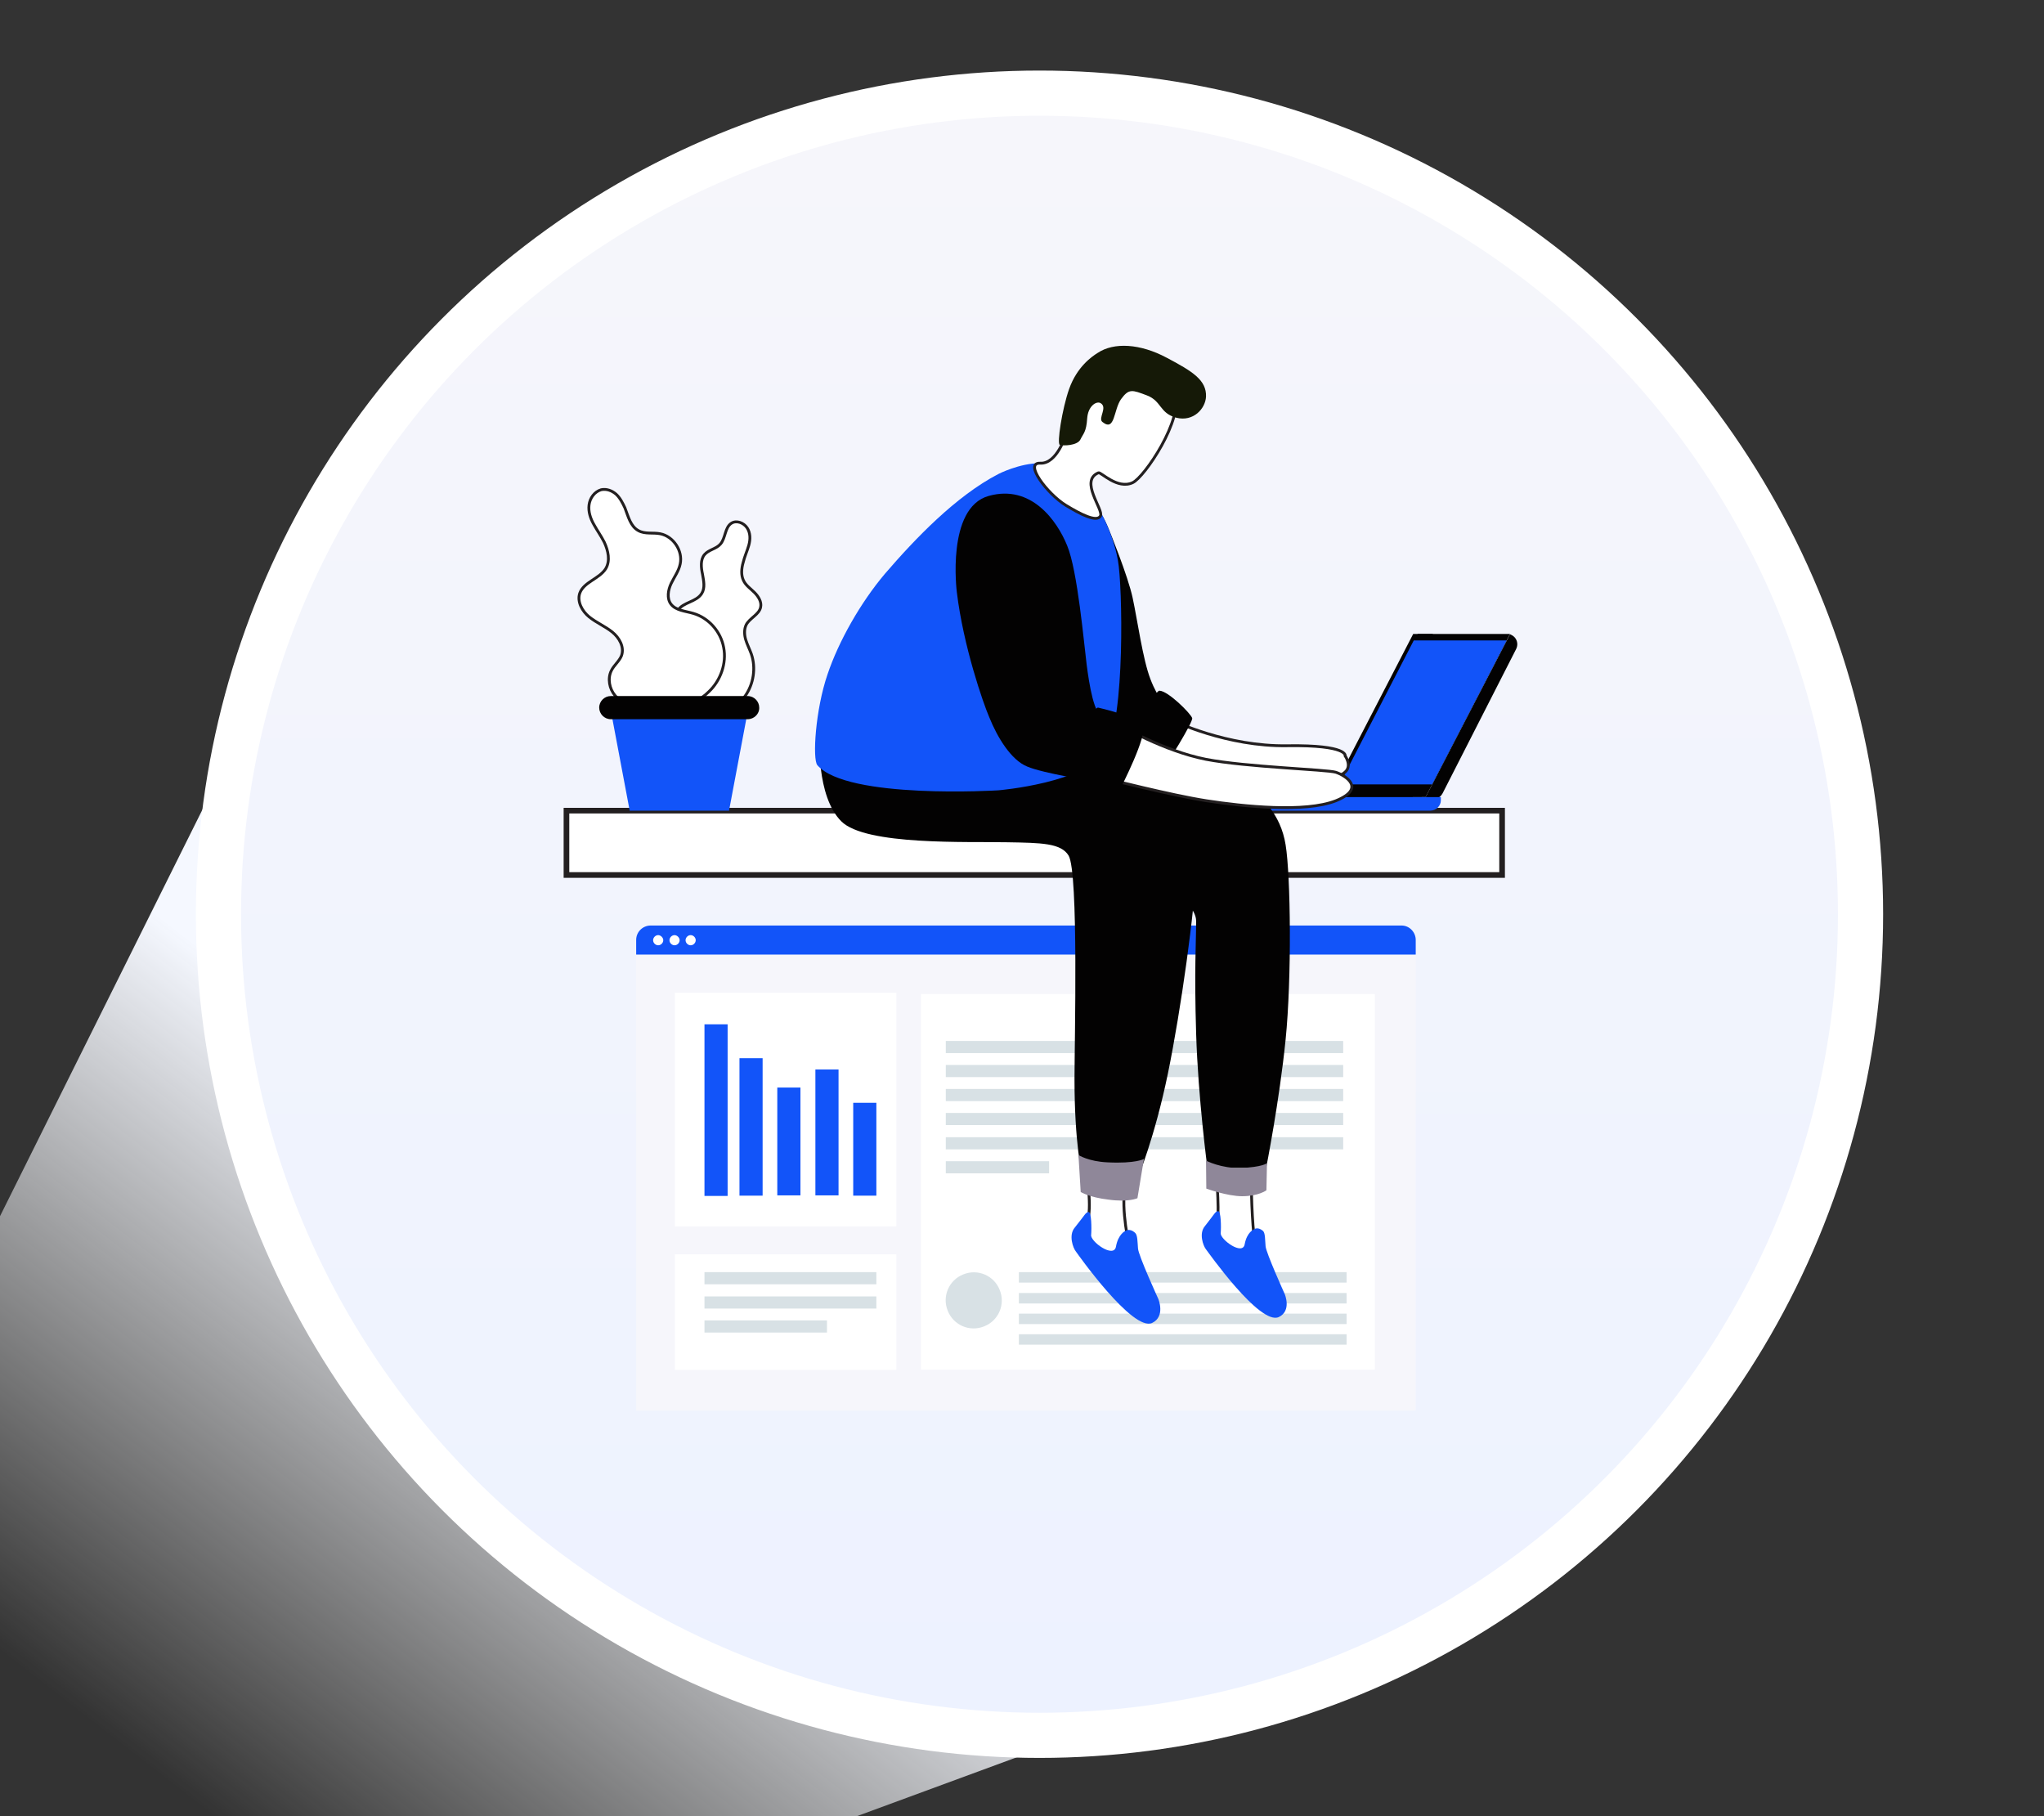 <?xml version="1.0" encoding="utf-8"?>
<!-- Generator: Adobe Illustrator 24.0.2, SVG Export Plug-In . SVG Version: 6.00 Build 0)  -->
<svg version="1.1" id="Layer_1" xmlns="http://www.w3.org/2000/svg" xmlns:xlink="http://www.w3.org/1999/xlink" x="0px" y="0px"
	 viewBox="0 0 724.2 643.4" style="enable-background:new 0 0 724.2 643.4;" xml:space="preserve">
<rect x="0" y="0" width="724.2" height="643.4" fill="#333333" stroke="none"/>
<style type="text/css">
	.st0{fill:url(#SVGID_1_);}
	.st1{fill:url(#SVGID_2_);stroke:#FFFFFF;stroke-width:16;}
	.st2{clip-path:url(#SVGID_4_);}
	.st3{fill:#F6F6FB;}
	.st4{fill:#1254F9;}
	.st5{fill:#FFFFFF;}
	.st6{fill:#FFFFFF;stroke:#231F20;stroke-width:2;stroke-miterlimit:10;}
	.st7{fill:#030202;}
	.st8{fill:#D8E1E5;}
	.st9{fill:#FFFFFF;stroke:#231F20;stroke-miterlimit:10;}
	.st10{fill:#151907;}
	.st11{fill:#8F8799;}
</style>
<linearGradient id="SVGID_1_" gradientUnits="userSpaceOnUse" x1="417.311" y1="-263.435" x2="93.694" y2="153.486" gradientTransform="matrix(1 0 0 1 0 504)">
	<stop  offset="0.545" style="stop-color:#F5F8FF"/>
	<stop  offset="1" style="stop-color:#FFFFFF;stop-opacity:0"/>
</linearGradient>
<path class="st0" d="M-130.5,693l246.3-494.7L493,573.7L169,693H-130.5z"/>
<linearGradient id="SVGID_2_" gradientUnits="userSpaceOnUse" x1="368.31" y1="-461.942" x2="368.31" y2="101.909" gradientTransform="matrix(1 0 0 1 0 504)">
	<stop  offset="0" style="stop-color:#F6F6FB"/>
	<stop  offset="1" style="stop-color:#EDF2FF"/>
</linearGradient>
<circle class="st1" cx="368.3" cy="323.9" r="290.9"/>
<g>
	<g>
		<defs>
			<rect id="SVGID_3_" x="199.6" y="122.4" width="338.1" height="377.4"/>
		</defs>
		<clipPath id="SVGID_4_">
			<use xlink:href="#SVGID_3_"  style="overflow:visible;"/>
		</clipPath>
		<g class="st2">
			<path class="st3" d="M501.6,338.2H225.4v161.6h276.2V338.2z"/>
			<path class="st4" d="M496.6,327.9H230.5c-2.7,0-5.1,2.2-5.1,5.1v5.2h276.2V333C501.6,330.3,499.4,327.9,496.6,327.9z"/>
			<path class="st5" d="M235,333.1c0,0.9-0.8,1.8-1.8,1.8c-0.9,0-1.8-0.8-1.8-1.8c0-0.9,0.8-1.8,1.8-1.8
				C234.1,331.3,235,332.2,235,333.1z"/>
			<path class="st5" d="M240.8,333.1c0,0.9-0.8,1.8-1.8,1.8c-0.9,0-1.8-0.8-1.8-1.8c0-0.9,0.8-1.8,1.8-1.8
				C239.9,331.3,240.8,332.2,240.8,333.1z"/>
			<path class="st5" d="M246.5,333.1c0,0.9-0.8,1.8-1.8,1.8c-0.9,0-1.8-0.8-1.8-1.8c0-0.9,0.8-1.8,1.8-1.8
				C245.7,331.3,246.5,332.2,246.5,333.1z"/>
			<path class="st5" d="M317.6,351.7h-78.5v82.8h78.5V351.7z"/>
			<path class="st5" d="M317.6,444.4h-78.5v40.9h78.5V444.4z"/>
			<path class="st5" d="M487.1,352.2H326.3v133.1h160.8V352.2z"/>
			<path class="st6" d="M532.1,287.2H200.7V310h331.5V287.2z"/>
			<path class="st7" d="M502.3,224.6l-30.1,58l32.9-0.2l29.9-57.8H502.3z"/>
			<path class="st7" d="M505.1,282.4l0.8,0.4c1.9,0.9,4.2,0.2,5.2-1.7l26.1-51.2c0.9-1.8,0.2-4-1.6-4.9l-0.6-0.3L505.1,282.4z"/>
			<path class="st7" d="M500.7,224.6l-29.9,57.8l0.8,0.4c1.9,0.9,4.2,0.2,5.2-1.7l30.9-56.5L500.7,224.6L500.7,224.6z"/>
			<path class="st4" d="M500.9,226.9l-26.3,51h32.8l26.4-51H500.9z"/>
			<path class="st8" d="M476,368.8H335.1v4.3h140.8v-4.3H476z"/>
			<path class="st8" d="M477.1,450.7H361v3.7h116.1V450.7z"/>
			<path class="st8" d="M477.1,458.1H361v3.7h116.1V458.1z"/>
			<path class="st8" d="M477.1,465.4H361v3.7h116.1V465.4z"/>
			<path class="st8" d="M477.1,472.7H361v3.7h116.1V472.7z"/>
			<path class="st8" d="M476,377.3H335.1v4.3h140.8v-4.3H476z"/>
			<path class="st8" d="M476,385.8H335.1v4.3h140.8v-4.3H476z"/>
			<path class="st8" d="M476,394.3H335.1v4.3h140.8v-4.3H476z"/>
			<path class="st8" d="M476,402.9H335.1v4.3h140.8v-4.3H476z"/>
			<path class="st8" d="M371.7,411.4h-36.6v4.3h36.6V411.4z"/>
			<path class="st4" d="M506.8,287.2h-84.4v-4.8h88.1v1.2C510.5,285.5,508.8,287.2,506.8,287.2z"/>
			<path class="st9" d="M415.6,255.3c0,0,19,9.3,40.6,8.9c21.6-0.3,20.4,3.6,20.4,3.6s2.5,3.5,0,5.7c-4.4,4-15.5,3.6-31.6,1.6
				c-16.1-1.9-31.4-6-33.8-7.1C408.7,267.1,415.6,255.3,415.6,255.3z"/>
			<path class="st9" d="M385.1,416.9c0,0,2.2,13.2-0.4,16.7s3.2,11.9,3.2,11.9l10.9,2.4l0.9-8.4c0,0-3.4-16,0-21.6
				C400.6,416.9,385.1,416.9,385.1,416.9z"/>
			<path class="st9" d="M431,416.4c0,0,1.3,14.6,0,19.5c-1.3,4.9,7.8,12.3,10.5,11.2c2.7-1.1,4.1-5.6,3.3-6.8
				c-0.8-1.3-1.6-16.3-1.4-23.9C443.4,414.8,431,416.4,431,416.4z"/>
			<path class="st7" d="M356.8,271.5c0,0,73.2,0.5,81.7,5.1c8.3,4.5,15.3,11.9,17,22.7c1.8,10.9,2.2,47.2,0,69s-6.9,45.5-6.9,45.5
				h-20.8c0,0-3.3-24.6-4-47.6c-0.7-22.9,0-32.2,0-39.9c0-7.6-16.8-17.3-37.4-23.8C365.9,296.2,356.8,271.5,356.8,271.5z"/>
			<path class="st7" d="M290.4,261.1c0,0-1.3,21,7.7,29.9c8.6,8.6,45,7.1,58.8,7.4c12.1,0.2,19,0.3,21.7,4.7
				c3.6,5.9,2.1,66,2.1,79.2c0,22.9,2.6,33.5,2.6,33.5l19.8,1.6c0,0,6-14.3,10.7-37.1c4.6-22.3,9.7-59,9.9-72.1
				c0.2-13.2,2.7-28.6-22.2-36.4c-25-7.8-65.5-8.7-77.3-9.9C311.5,260.4,290.4,261.1,290.4,261.1z"/>
			<path class="st7" d="M393.1,188.1c0,0,6.5,15.8,8.2,23.7c1.7,7.9,3.6,21.8,6.3,28.8c2.7,7.1,6,10.1,6,10.1l-8.4,9.6l-16,1.4
				c0,0-17.6-51-17.6-61.3c0-11.2,3.4-18.8,8.8-20.9C386.1,177.2,389.1,178,393.1,188.1z"/>
			<path class="st4" d="M353.8,167.9c0,0,7.4-3.8,14.7-3.8c10.9-0.1,19.4,13.6,19.4,13.6s6.3,9.8,8.2,20.9
				c1.6,8.8,2.6,55.6-4.2,67.1c-6.8,11.7-38.2,14.3-38.2,14.3s-53.5,3.3-64.1-8.9c-1.8-2.1-0.7-19.7,3.6-32.2
				c3.9-11.6,11.6-25.3,20.4-35.7C324.2,190.9,338.7,175.7,353.8,167.9z"/>
			<path class="st7" d="M399.2,261.9c0,0,10-17.3,11.6-17.2c3.1,0.1,11,8,11.6,9.7c0.4,1.5-9.6,17.2-9.6,17.2L399.2,261.9z"/>
			<path class="st9" d="M396.9,257c0,0,15.2,9,30.3,12c14.5,2.8,42.8,3.6,46.1,4.6c3.3,1.1,10.9,5.7,0,10.1c-10.9,4.3-32.8,2-45.8,0
				c-12.9-2-34.6-7.7-35.5-7.7C391.2,276.1,396.9,257,396.9,257z"/>
			<path class="st7" d="M339,209.7c0,0-3.8-29.8,11.3-34c15-4.2,24.2,8.7,27.8,17.6c3.7,8.8,6,35.1,6.9,42.1s2.7,18.5,6,18.5
				c5.5,0-4,22.8-4,22.8s-17.3-2.7-23-5.1c-5.8-2.3-10.7-10.5-13.5-17.5C348.4,249.3,341.3,228.9,339,209.7z"/>
			<path class="st7" d="M389.1,250.7c0,0,13.9,3.1,15.8,6.3c1.9,3.3-7.9,22.3-7.9,22.3s-13.9-1.3-16.1-2.6
				C378.7,275.2,386.6,250.2,389.1,250.7z"/>
			<path class="st9" d="M377.6,154.1c0,0-3.1,10.3-9,10c-6-0.3,2.5,10.9,9,14.9c5.1,3.1,11,6.2,12.3,3.8c1.2-2.2-7.6-12.5-0.7-15.3
				c0.9-0.3,6.7,6,12.1,3.5c4.2-1.9,18.2-22.7,14.9-31.5c-2.5-6.6-16-9.5-22.2-8.5c-4.7,0.7-12,5.6-13.3,11.3
				C379.6,147.9,377.6,154.1,377.6,154.1z"/>
			<path class="st10" d="M388.8,125.1c5.9-4,15.3-3.3,24.5,1.6c9.3,4.9,14.2,8,14,13.8c-0.2,4.3-4.5,9-10.5,7.5
				c-6-1.6-5.2-5.9-10.4-7.9c-5.3-2-6.4-2.5-9.2,1.3c-2.7,3.8-2.1,11.7-6.6,8.1c-1.7-1.3,2-5.2-0.7-6.7c-1.5-0.8-4.4,1.1-4.7,5.4
				c-0.3,4.9-1.4,5.4-2.4,7.5c-1.1,2.2-6.1,2.3-7.3,1.9c-1.1-0.3,0.8-12.7,3.3-19.8C381.6,129.9,386.9,126.3,388.8,125.1z"/>
			<path class="st11" d="M382.1,409.2c0,0,3.5,2.3,10.3,2.6c10,0.5,12.9-1.2,12.9-1.2l-2.3,13.9c0,0-3.1,1.5-10.3,0.5
				c-6.8-0.8-9.8-2.7-9.8-2.7L382.1,409.2z"/>
			<path class="st11" d="M427.3,411.2c0,0,5.4,2.8,12.3,2.6c7.7-0.3,9.3-1.7,9.3-1.7l-0.2,9.6c0,0-2.8,2.1-8.6,2.1
				c-5.3,0-12.7-2.7-12.7-2.7L427.3,411.2L427.3,411.2z"/>
			<path class="st4" d="M444.2,435.6c0,0-2.4,0.9-3.2,5.2c-0.7,4.2-8.7-1.7-8.5-3.9c0.2-2.2,0.1-7.9-0.9-7.8
				c-1.1,0.1-1.1,0.8-4.7,5.3c-2.2,2.6-0.6,6.9,0.3,8.1c0.5,0.6,19.2,27.3,25.9,24.1c4.6-2.2,2.1-8.1,2.1-8.1s-6.7-14.8-6.8-17
				c-0.2-2.3-0.1-4.6-0.9-5.4C445.5,434.4,444.2,435.6,444.2,435.6z"/>
			<path class="st4" d="M398.7,436.1c0,0-2.5,1.1-3.3,5.5c-0.7,4.4-9.2-1.8-8.8-4.1c0.2-2.3,0.1-8.2-0.9-8.1
				c-1.1,0.1-1.1,0.8-4.9,5.5c-2.3,2.7-0.6,7.3,0.4,8.5c0.5,0.7,20.1,28.5,27,25.3c4.8-2.3,2.2-8.5,2.2-8.5s-7.1-15.5-7.2-17.9
				c-0.2-2.3-0.1-4.8-1.1-5.6C400.2,435,398.7,436.1,398.7,436.1z"/>
			<path class="st9" d="M234.3,248.8c-3.9-4.2-4.6-11.5-0.8-15.9c1.8-2.1,4.5-3.5,5.5-6c1.3-3.4-0.8-7.7,1.2-10.7
				c1.9-2.9,6.5-2.9,8.4-5.9c1.3-2,0.7-4.6,0.3-6.9c-0.5-2.3-0.8-5.1,0.7-6.9c1.5-1.8,4.2-2,5.7-3.8c1.8-2.1,1.5-5.8,3.8-7.3
				c1.8-1.2,4.4-0.2,5.6,1.6c1.2,1.8,1.2,4.1,0.6,6.2s-1.5,4-2,6.1c-0.6,2.1-0.8,4.4,0.1,6.3c0.8,1.8,2.5,2.9,3.9,4.3
				c1.4,1.4,2.6,3.3,2.2,5.2c-0.5,2.6-3.8,3.8-5.1,6.2c-0.8,1.6-0.7,3.6-0.2,5.3c0.5,1.7,1.4,3.4,2,5.1c1.7,4.9,0.8,10.7-2.2,14.9
				c-3.4,4.7-8.5,6.6-14.1,6.7C243.9,253.6,238.6,253.6,234.3,248.8z"/>
			<path class="st9" d="M226.1,250.7c-3.1-0.5-6.2-1.9-8.2-4.3c-2-2.4-2.7-6-1.3-8.8c0.9-1.9,2.8-3.3,3.6-5.3
				c1.1-3.1-0.8-6.4-3.3-8.4c-2.5-2-5.6-3.3-8.1-5.3c-2.5-2-4.4-5.4-3.4-8.4c1.4-4,6.9-5.1,9.2-8.7c1.7-2.8,0.9-6.4-0.5-9.4
				c-1.1-2.2-2.5-4.1-3.7-6.3c-1.2-2.1-2-4.5-1.7-6.9c0.3-2.4,1.9-4.7,4.3-5.4c1.9-0.4,3.8,0.3,5.3,1.6c1.4,1.3,2.3,3.1,3.1,4.8
				c1.2,3.1,2,6.6,4.8,8.1c2.3,1.3,5.2,0.6,7.7,1.1c4.7,0.9,8.1,6.1,7.1,10.7c-0.5,2.5-2.1,4.6-3.2,6.9c-1.1,2.3-1.6,5.3-0.1,7.3
				c1.7,2.3,5.2,2.5,7.9,3.3c5.5,1.6,9.8,6.5,10.8,12.1c1.1,5.6-1.1,11.7-5.2,15.6C245,251.3,234.4,252.2,226.1,250.7z"/>
			<path class="st4" d="M223.1,287.2l-6.9-36.6h49l-6.9,36.6H223.1z"/>
			<path class="st7" d="M264.9,254.8h-48.5c-2.3,0-4.1-1.9-4.1-4.1c0-2.3,1.9-4.1,4.1-4.1h48.5c2.3,0,4.1,1.9,4.1,4.1
				C269.1,252.9,267.2,254.8,264.9,254.8z"/>
			<path class="st4" d="M257.8,362.9h-8.2v60.8h8.2V362.9z"/>
			<path class="st4" d="M270.2,374.9H262v48.7h8.2V374.9z"/>
			<path class="st4" d="M283.6,385.3h-8.2v38.2h8.2V385.3z"/>
			<path class="st4" d="M297.1,378.9h-8.2v44.6h8.2V378.9z"/>
			<path class="st4" d="M310.5,390.7h-8.2v32.9h8.2V390.7z"/>
			<path class="st8" d="M310.5,450.7h-60.9v4.3h60.9V450.7z"/>
			<path class="st8" d="M310.5,459.3h-60.9v4.3h60.9V459.3z"/>
			<path class="st8" d="M293,467.8h-43.4v4.3H293V467.8z"/>
			<path class="st8" d="M348.7,469.9c5.1-2,7.6-7.8,5.5-12.9c-2-5.1-7.8-7.6-12.9-5.5c-5.1,2-7.6,7.8-5.5,12.9
				C337.8,469.5,343.6,472,348.7,469.9z"/>
		</g>
	</g>
</g>
</svg>
